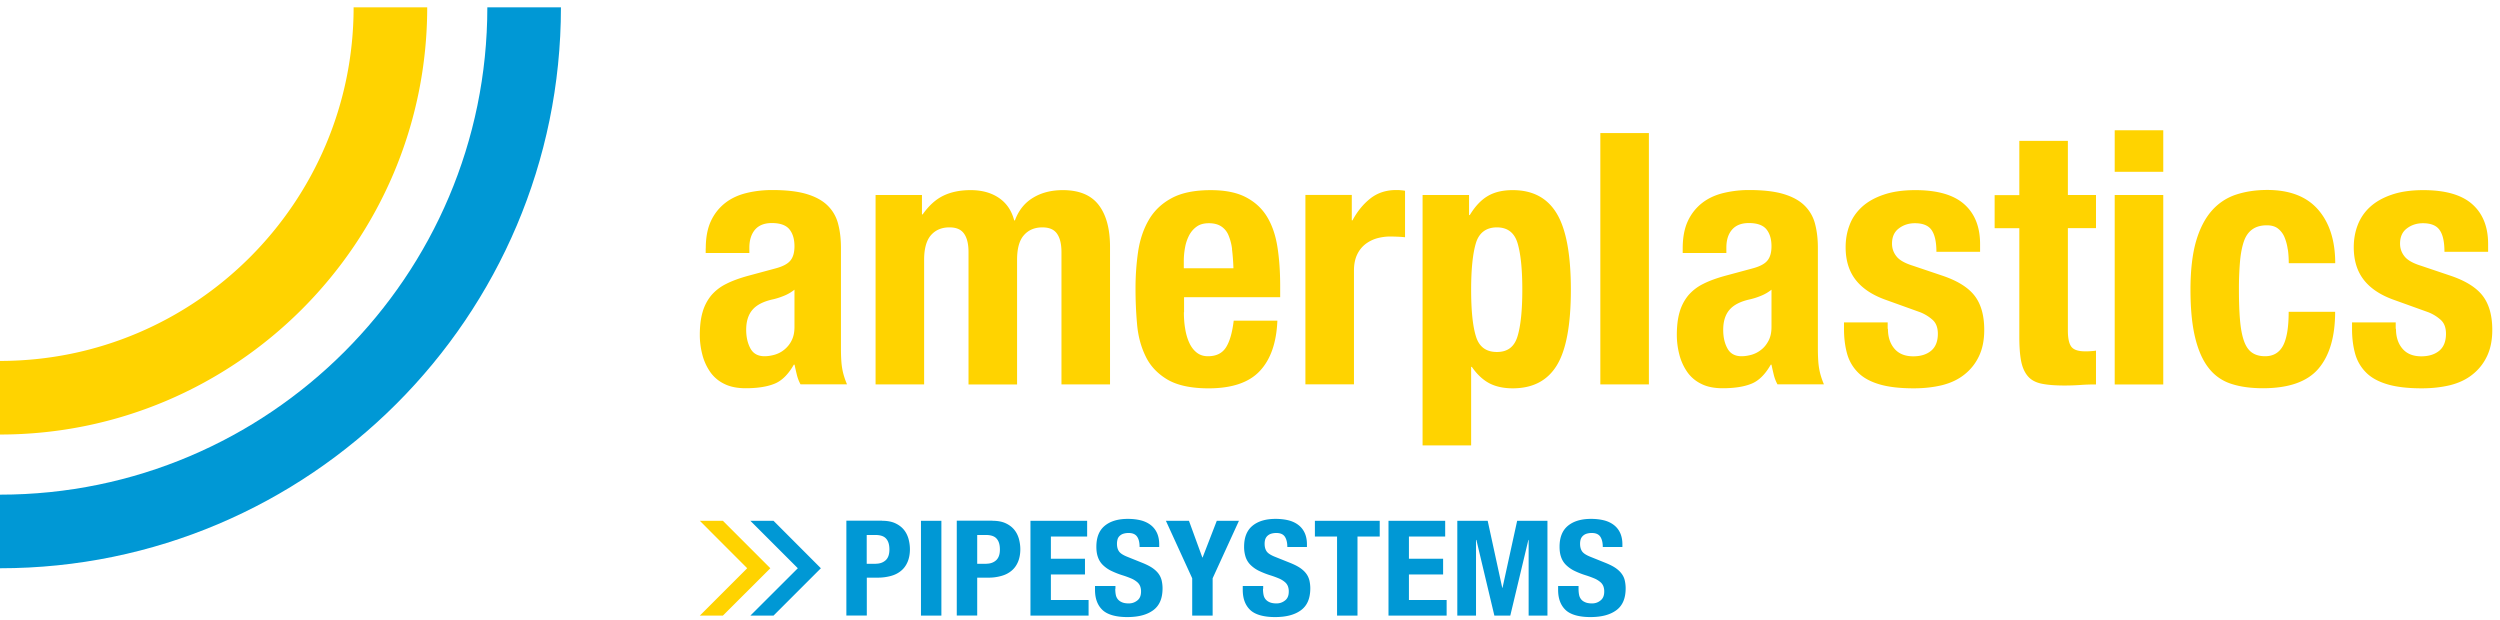 <svg width="246" height="61" fill="none" xmlns="http://www.w3.org/2000/svg"><g clip-path="url(#a)"><path d="M69.448 24.457c0-1.086.17-1.993.516-2.723a4.803 4.803 0 0 1 1.406-1.77c.587-.454 1.281-.774 2.082-.97.8-.196 1.646-.294 2.544-.294 1.433 0 2.59.143 3.461.419.881.275 1.557.667 2.047 1.174.489.507.818 1.112.987 1.815.178.703.258 1.468.258 2.304v9.804c0 .881.036 1.557.125 2.047.08.489.24 1.005.471 1.557h-4.573a3.975 3.975 0 0 1-.365-.952c-.08-.338-.16-.668-.222-.988h-.071c-.552.97-1.192 1.601-1.922 1.886-.73.294-1.672.436-2.82.436-.828 0-1.54-.142-2.118-.436a3.553 3.553 0 0 1-1.388-1.192 5.28 5.28 0 0 1-.765-1.717 7.67 7.67 0 0 1-.24-1.886c0-.88.09-1.637.276-2.269a4.568 4.568 0 0 1 .845-1.628 4.577 4.577 0 0 1 1.46-1.13c.587-.302 1.298-.56 2.126-.792l2.704-.73c.712-.186 1.21-.435 1.486-.764.276-.32.418-.792.418-1.424 0-.712-.169-1.272-.507-1.681-.338-.4-.907-.605-1.717-.605-.739 0-1.29.222-1.664.658-.364.436-.551 1.023-.551 1.77v.517H69.44v-.454l.008.018Zm7.687 4.653a6.887 6.887 0 0 1-1.005.329c-.97.204-1.664.551-2.082 1.04-.418.481-.623 1.148-.623 1.976 0 .712.143 1.326.418 1.833.276.507.739.765 1.388.765.32 0 .659-.054 1.006-.151.347-.107.667-.267.952-.508a2.66 2.66 0 0 0 .711-.898c.187-.365.276-.81.276-1.317v-3.674a4.08 4.08 0 0 1-1.04.605ZM90.72 19.19v1.904h.072c.605-.854 1.272-1.468 2.028-1.833.748-.365 1.646-.552 2.687-.552 1.112 0 2.037.258 2.785.765.747.508 1.254 1.246 1.503 2.216h.072c.364-.988.96-1.735 1.788-2.233.818-.499 1.797-.748 2.927-.748 1.592 0 2.767.48 3.514 1.442.747.96 1.13 2.34 1.13 4.137v13.54h-4.778V24.804c0-.783-.142-1.388-.436-1.806-.293-.419-.765-.623-1.441-.623-.765 0-1.37.258-1.815.765-.454.507-.676 1.317-.676 2.429v12.26h-4.778V24.803c0-.783-.142-1.388-.436-1.806-.293-.419-.765-.623-1.44-.623-.766 0-1.37.258-1.816.765-.445.507-.676 1.317-.676 2.429v12.26h-4.777v-18.64h4.573-.01ZM116.495 30.72c0 .552.035 1.094.124 1.61.08.516.214.979.401 1.388.186.41.427.73.729.97.303.24.667.365 1.112.365.81 0 1.397-.285 1.771-.863.373-.579.622-1.46.765-2.634h4.297c-.089 2.171-.667 3.826-1.735 4.956-1.059 1.13-2.74 1.7-5.027 1.7-1.735 0-3.087-.295-4.057-.864-.969-.578-1.69-1.334-2.144-2.286-.462-.943-.747-2.011-.845-3.185a38.992 38.992 0 0 1-.151-3.532c0-1.246.089-2.447.258-3.604.178-1.156.516-2.18 1.041-3.087.516-.898 1.263-1.62 2.233-2.144.97-.534 2.26-.8 3.879-.8 1.388 0 2.518.222 3.407.675.89.454 1.593 1.086 2.1 1.904.507.819.854 1.815 1.041 2.98.187 1.166.276 2.465.276 3.898v1.076h-9.458v1.486l-.017-.009Zm4.742-6.21a5.105 5.105 0 0 0-.365-1.388 1.895 1.895 0 0 0-.73-.863c-.311-.196-.711-.294-1.192-.294-.48 0-.881.107-1.192.33-.311.222-.56.507-.747.863a4.175 4.175 0 0 0-.401 1.192c-.08.436-.124.88-.124 1.317v.73h4.884a21.003 21.003 0 0 0-.142-1.887M133.016 19.19v2.49h.071c.481-.898 1.077-1.618 1.771-2.161.694-.543 1.539-.819 2.526-.819.143 0 .285 0 .436.018.152.01.294.027.436.054v4.573a10.862 10.862 0 0 0-.747-.054 19.95 19.95 0 0 0-.747-.018c-.419 0-.828.063-1.246.17a3.472 3.472 0 0 0-1.148.569 2.833 2.833 0 0 0-.827 1.04c-.205.428-.311.953-.311 1.575V37.82h-4.778V19.18h4.573l-.009.01ZM144.555 19.19v1.975h.071c.534-.881 1.13-1.504 1.789-1.886.658-.383 1.468-.57 2.437-.57 1.967 0 3.408.765 4.333 2.305.925 1.539 1.388 4.039 1.388 7.5 0 3.46-.463 5.943-1.388 7.446-.925 1.504-2.366 2.251-4.333 2.251-.898 0-1.672-.169-2.304-.498-.632-.338-1.21-.872-1.717-1.61h-.071v7.722h-4.778V19.19h4.573Zm.676 13.905c.312 1.032.997 1.54 2.064 1.54 1.068 0 1.717-.516 2.029-1.54.311-1.023.471-2.553.471-4.59 0-2.038-.16-3.559-.471-4.591-.312-1.023-.988-1.54-2.029-1.54s-1.752.517-2.064 1.54c-.311 1.032-.471 2.562-.471 4.59 0 2.03.151 3.56.471 4.591ZM162.251 13.095h-4.778v24.733h4.778V13.095ZM165.578 24.457c0-1.086.169-1.993.516-2.723a4.806 4.806 0 0 1 1.406-1.77c.587-.454 1.281-.774 2.082-.97a10.67 10.67 0 0 1 2.544-.294c1.433 0 2.589.143 3.461.419.881.275 1.557.667 2.046 1.174a3.86 3.86 0 0 1 .988 1.815c.178.703.258 1.468.258 2.304v9.804c0 .881.036 1.557.125 2.047.08.489.24 1.005.471 1.557h-4.573a3.98 3.98 0 0 1-.365-.952c-.08-.338-.16-.668-.222-.988h-.071c-.552.97-1.192 1.601-1.922 1.886-.729.294-1.673.436-2.82.436-.828 0-1.539-.142-2.109-.436a3.555 3.555 0 0 1-1.388-1.192 5.273 5.273 0 0 1-.765-1.717 7.675 7.675 0 0 1-.24-1.886c0-.88.089-1.637.276-2.269a4.566 4.566 0 0 1 .845-1.628 4.582 4.582 0 0 1 1.459-1.13c.587-.302 1.299-.56 2.126-.792l2.705-.73c.712-.186 1.21-.435 1.486-.764.276-.32.418-.792.418-1.424 0-.712-.169-1.272-.507-1.681-.338-.4-.908-.605-1.717-.605-.739 0-1.29.222-1.664.658-.374.436-.552 1.023-.552 1.77v.517h-4.297v-.454.018Zm7.696 4.653a6.92 6.92 0 0 1-1.005.329c-.97.204-1.664.551-2.082 1.04-.418.481-.623 1.148-.623 1.976 0 .712.134 1.326.418 1.833.276.507.739.765 1.388.765.32 0 .658-.054 1.005-.151.347-.107.659-.267.952-.508.294-.231.525-.533.712-.898.187-.365.276-.81.276-1.317v-3.674a4.07 4.07 0 0 1-1.041.605ZM185.774 32.357c0 .81.214 1.46.641 1.957.427.498 1.041.748 1.85.748.739 0 1.326-.187 1.762-.552.436-.365.658-.925.658-1.664 0-.596-.169-1.058-.516-1.37a4.068 4.068 0 0 0-1.21-.747l-3.363-1.21c-1.317-.463-2.313-1.112-2.98-1.957-.668-.846-1.006-1.922-1.006-3.239 0-.765.125-1.486.383-2.162.249-.685.658-1.272 1.21-1.788.551-.507 1.263-.916 2.135-1.21.863-.302 1.913-.454 3.132-.454 2.171 0 3.772.463 4.813 1.388 1.041.925 1.557 2.233 1.557 3.915v.765h-4.297c0-.97-.16-1.682-.472-2.135-.311-.454-.863-.677-1.646-.677-.596 0-1.13.17-1.574.508-.454.338-.677.836-.677 1.503 0 .463.143.881.436 1.246.285.373.837.685 1.646.934l2.874.97c1.503.507 2.562 1.174 3.185 1.993.623.818.934 1.93.934 3.345 0 .996-.169 1.85-.516 2.58a4.986 4.986 0 0 1-1.441 1.815c-.614.49-1.344.827-2.18 1.04-.845.205-1.77.312-2.793.312-1.344 0-2.456-.124-3.346-.383-.889-.258-1.592-.631-2.117-1.147a4.188 4.188 0 0 1-1.094-1.85c-.205-.73-.312-1.54-.312-2.447v-.659h4.297v.623l.027.009ZM203.479 13.852v5.338h2.767v3.256h-2.767v10.08c0 .738.106 1.263.329 1.575.222.311.676.471 1.37.471.187 0 .374 0 .552-.018.186-.008.355-.026.516-.053v3.328c-.534 0-1.05.017-1.54.053-.498.035-1.023.053-1.574.053-.926 0-1.682-.062-2.269-.187-.587-.124-1.041-.382-1.352-.765-.312-.382-.525-.88-.641-1.503-.116-.623-.169-1.406-.169-2.358V22.455h-2.429v-3.256h2.429V13.86h4.778v-.01ZM212.865 16.903h-4.778V12.82h4.778v4.083Zm0 20.926h-4.778v-18.64h4.778v18.64ZM225.116 24.555a4.817 4.817 0 0 0-.312-1.193 2.12 2.12 0 0 0-.64-.863c-.276-.222-.65-.329-1.112-.329-.579 0-1.05.134-1.424.4-.374.267-.649.659-.827 1.175-.178.516-.312 1.174-.383 1.975a32.169 32.169 0 0 0-.107 2.82c0 1.157.036 2.144.107 2.963.071.818.196 1.495.383 2.028.187.534.445.917.783 1.157s.765.365 1.299.365c.809 0 1.396-.347 1.77-1.041.365-.694.552-1.797.552-3.328h4.573c0 2.447-.552 4.315-1.646 5.597-1.095 1.28-2.918 1.921-5.454 1.921-1.201 0-2.242-.142-3.132-.436a4.529 4.529 0 0 1-2.215-1.557c-.587-.747-1.032-1.752-1.335-3.016-.302-1.254-.453-2.82-.453-4.697 0-1.877.187-3.506.551-4.76.365-1.255.89-2.26 1.557-3.016a5.423 5.423 0 0 1 2.393-1.575c.926-.302 1.94-.453 3.052-.453 2.215 0 3.888.649 5.009 1.939 1.121 1.29 1.681 3.052 1.681 5.267h-4.572c0-.463-.027-.916-.089-1.352M235.765 32.357c0 .81.214 1.46.641 1.957.427.498 1.041.748 1.85.748.739 0 1.326-.187 1.771-.552.436-.365.658-.925.658-1.664 0-.596-.169-1.058-.516-1.37a4.068 4.068 0 0 0-1.21-.747l-3.363-1.21c-1.317-.463-2.313-1.112-2.98-1.957-.668-.846-1.006-1.922-1.006-3.239 0-.765.125-1.486.383-2.162a4.657 4.657 0 0 1 1.21-1.788c.551-.507 1.263-.916 2.126-1.21.863-.302 1.913-.454 3.132-.454 2.171 0 3.772.463 4.813 1.388 1.041.925 1.557 2.233 1.557 3.915v.765h-4.297c0-.97-.151-1.682-.472-2.135-.311-.454-.863-.677-1.646-.677-.596 0-1.13.17-1.574.508-.454.338-.677.836-.677 1.503 0 .463.143.881.436 1.246.285.373.837.685 1.646.934l2.874.97c1.504.507 2.562 1.174 3.185 1.993.623.818.934 1.93.934 3.345 0 .996-.169 1.85-.516 2.58a4.986 4.986 0 0 1-1.441 1.815c-.614.49-1.344.827-2.18 1.04-.845.205-1.77.312-2.793.312-1.344 0-2.456-.124-3.346-.383-.889-.258-1.592-.631-2.117-1.147a4.188 4.188 0 0 1-1.094-1.85c-.205-.73-.312-1.54-.312-2.447v-.659h4.297v.623l.027.009ZM0 42.757v-7.242c19.19 0 34.795-15.605 34.795-34.795h7.242c0 23.176-18.86 42.037-42.037 42.037Z" fill="#FFD300"/><path d="M0 55.916v-7.242c26.441 0 47.954-21.513 47.954-47.954h7.242c0 30.436-24.76 55.196-55.196 55.196Z" fill="#0098D5"/><path d="M68.861 60.578h2.269l4.67-4.662-4.67-4.671H68.86l4.662 4.67-4.662 4.663Z" fill="#FFD300"/><path d="M73.835 60.578h2.277l4.662-4.662-4.662-4.671h-2.277l4.67 4.67-4.67 4.663ZM86.797 51.245c.516 0 .943.08 1.29.24.347.16.632.374.845.632.214.258.365.56.463.898.089.338.142.677.142 1.023 0 .481-.08.9-.231 1.255-.151.356-.365.65-.64.872-.276.231-.605.4-.997.507a4.939 4.939 0 0 1-1.299.169h-1.076v3.728h-2.011v-9.333h3.523l-.009.009Zm-.623 4.226c.4 0 .721-.116.97-.338.25-.223.374-.579.374-1.059s-.107-.827-.32-1.067c-.214-.25-.57-.365-1.077-.365h-.836v2.838h.898l-.009-.01ZM92.633 51.245h-2.01v9.333h2.01v-9.333ZM97.66 51.245c.516 0 .943.08 1.29.24.347.16.632.374.845.632.214.258.365.56.463.898.089.338.142.677.142 1.023 0 .481-.08.9-.231 1.255-.151.356-.365.65-.64.872-.276.231-.605.4-.997.507a4.594 4.594 0 0 1-1.299.169h-1.076v3.728h-2.011v-9.333h3.523l-.009.009Zm-.614 4.226c.4 0 .72-.116.97-.338.25-.232.374-.579.374-1.059s-.107-.827-.32-1.067c-.214-.25-.57-.365-1.077-.365h-.836v2.838h.898l-.009-.01ZM106.975 52.793h-3.568v2.189h3.355v1.548h-3.355v2.508h3.71v1.54h-5.72v-9.333h5.578v1.548ZM109.742 57.935c0 .223.018.418.053.596a.98.98 0 0 0 .214.454c.107.125.24.214.409.285.169.071.392.107.65.107.311 0 .587-.09.836-.285.249-.187.374-.48.374-.872a1.42 1.42 0 0 0-.089-.543 1.036 1.036 0 0 0-.303-.409 2.258 2.258 0 0 0-.551-.338 9.552 9.552 0 0 0-.846-.311 8.223 8.223 0 0 1-1.156-.454 3.136 3.136 0 0 1-.819-.578 1.962 1.962 0 0 1-.48-.774c-.107-.294-.151-.632-.151-1.015 0-.925.275-1.61.827-2.064.552-.453 1.308-.676 2.269-.676.444 0 .863.045 1.236.134.374.089.703.24.979.444.276.205.489.463.641.783.151.32.231.703.231 1.148v.258h-1.931c0-.445-.08-.783-.249-1.023-.169-.24-.445-.356-.836-.356-.223 0-.409.036-.561.089a.968.968 0 0 0-.356.24.714.714 0 0 0-.177.347 1.52 1.52 0 0 0-.045.4c0 .285.062.534.196.73.133.196.409.374.836.543l1.548.623c.383.16.694.32.934.489.24.169.436.356.579.552.142.195.24.409.302.649.053.24.089.498.089.783 0 .987-.302 1.7-.916 2.153-.614.454-1.459.676-2.554.676-1.094 0-1.948-.231-2.437-.694-.49-.463-.739-1.12-.739-1.984v-.382h2.011v.275h-.018ZM118.31 54.857h.026l1.397-3.612h2.18l-2.589 5.658v3.675h-2.011v-3.675l-2.589-5.658h2.269l1.317 3.612ZM124.279 57.935c0 .223.018.418.054.596.035.178.107.33.213.454.107.125.24.214.41.285.169.071.391.107.649.107.311 0 .587-.09.836-.285.249-.187.374-.48.374-.872a1.42 1.42 0 0 0-.089-.543 1.017 1.017 0 0 0-.303-.409 2.258 2.258 0 0 0-.551-.338 9.402 9.402 0 0 0-.845-.311 8.24 8.24 0 0 1-1.157-.454 3.13 3.13 0 0 1-.818-.578 1.953 1.953 0 0 1-.481-.774 3.197 3.197 0 0 1-.151-1.015c0-.925.276-1.61.827-2.064.552-.453 1.308-.676 2.269-.676.445 0 .863.045 1.237.134.373.089.703.24.978.444.276.205.49.463.641.783.151.32.231.703.231 1.148v.258h-1.93c0-.445-.089-.783-.25-1.023-.169-.24-.444-.356-.836-.356-.222 0-.409.036-.56.089a.96.96 0 0 0-.356.24.827.827 0 0 0-.187.347 1.52 1.52 0 0 0-.045.4c0 .285.063.534.196.73.134.196.409.374.837.543l1.556.623c.383.16.694.32.935.489.24.169.436.356.578.552.142.195.24.409.302.649.054.24.089.498.089.783 0 .987-.302 1.7-.916 2.153-.614.454-1.459.676-2.553.676-1.095 0-1.949-.231-2.438-.694-.489-.463-.739-1.12-.739-1.984v-.382h2.011v.275h-.018ZM135.765 52.793h-2.188v7.785h-2.011v-7.785h-2.18v-1.548h6.379v1.548ZM142.206 52.793h-3.567v2.189h3.363v1.548h-3.363v2.508h3.71v1.54h-5.721v-9.333h5.578v1.548ZM146.388 51.245l1.432 6.593h.027l1.441-6.593h2.981v9.333h-1.851V53.13h-.027l-1.779 7.447h-1.566l-1.77-7.447h-.036v7.447h-1.841v-9.333h2.989ZM155.329 57.935c0 .223.018.418.054.596a.97.97 0 0 0 .213.454c.098.125.24.214.409.285.169.071.392.107.65.107.311 0 .587-.09.827-.285.249-.187.374-.48.374-.872a1.42 1.42 0 0 0-.089-.543 1.017 1.017 0 0 0-.303-.409 2.258 2.258 0 0 0-.551-.338 9.519 9.519 0 0 0-.845-.311 8.24 8.24 0 0 1-1.157-.454 3.189 3.189 0 0 1-.818-.578 1.953 1.953 0 0 1-.481-.774c-.107-.294-.151-.632-.151-1.015 0-.925.276-1.61.827-2.064.552-.453 1.308-.676 2.269-.676.445 0 .863.045 1.237.134.373.089.702.24.978.444.276.205.49.463.641.783.151.32.231.703.231 1.148v.258h-1.93c0-.445-.089-.783-.25-1.023-.169-.24-.444-.356-.836-.356-.222 0-.409.036-.56.089a.96.96 0 0 0-.356.24.816.816 0 0 0-.187.347 1.52 1.52 0 0 0-.045.4c0 .285.063.534.196.73.134.196.409.374.836.543l1.548.623c.383.16.694.32.935.489.24.169.436.356.578.552.142.195.249.409.302.649.054.24.089.498.089.783 0 .987-.302 1.7-.916 2.153-.614.454-1.459.676-2.553.676-1.095 0-1.949-.231-2.438-.694-.489-.463-.739-1.12-.739-1.984v-.382h2.011v.275Z" fill="#0098D5"/></g><defs><clipPath id="a"><path fill="#fff" transform="translate(0 .72)" d="M0 0h245.258v60H0z"/></clipPath></defs></svg>